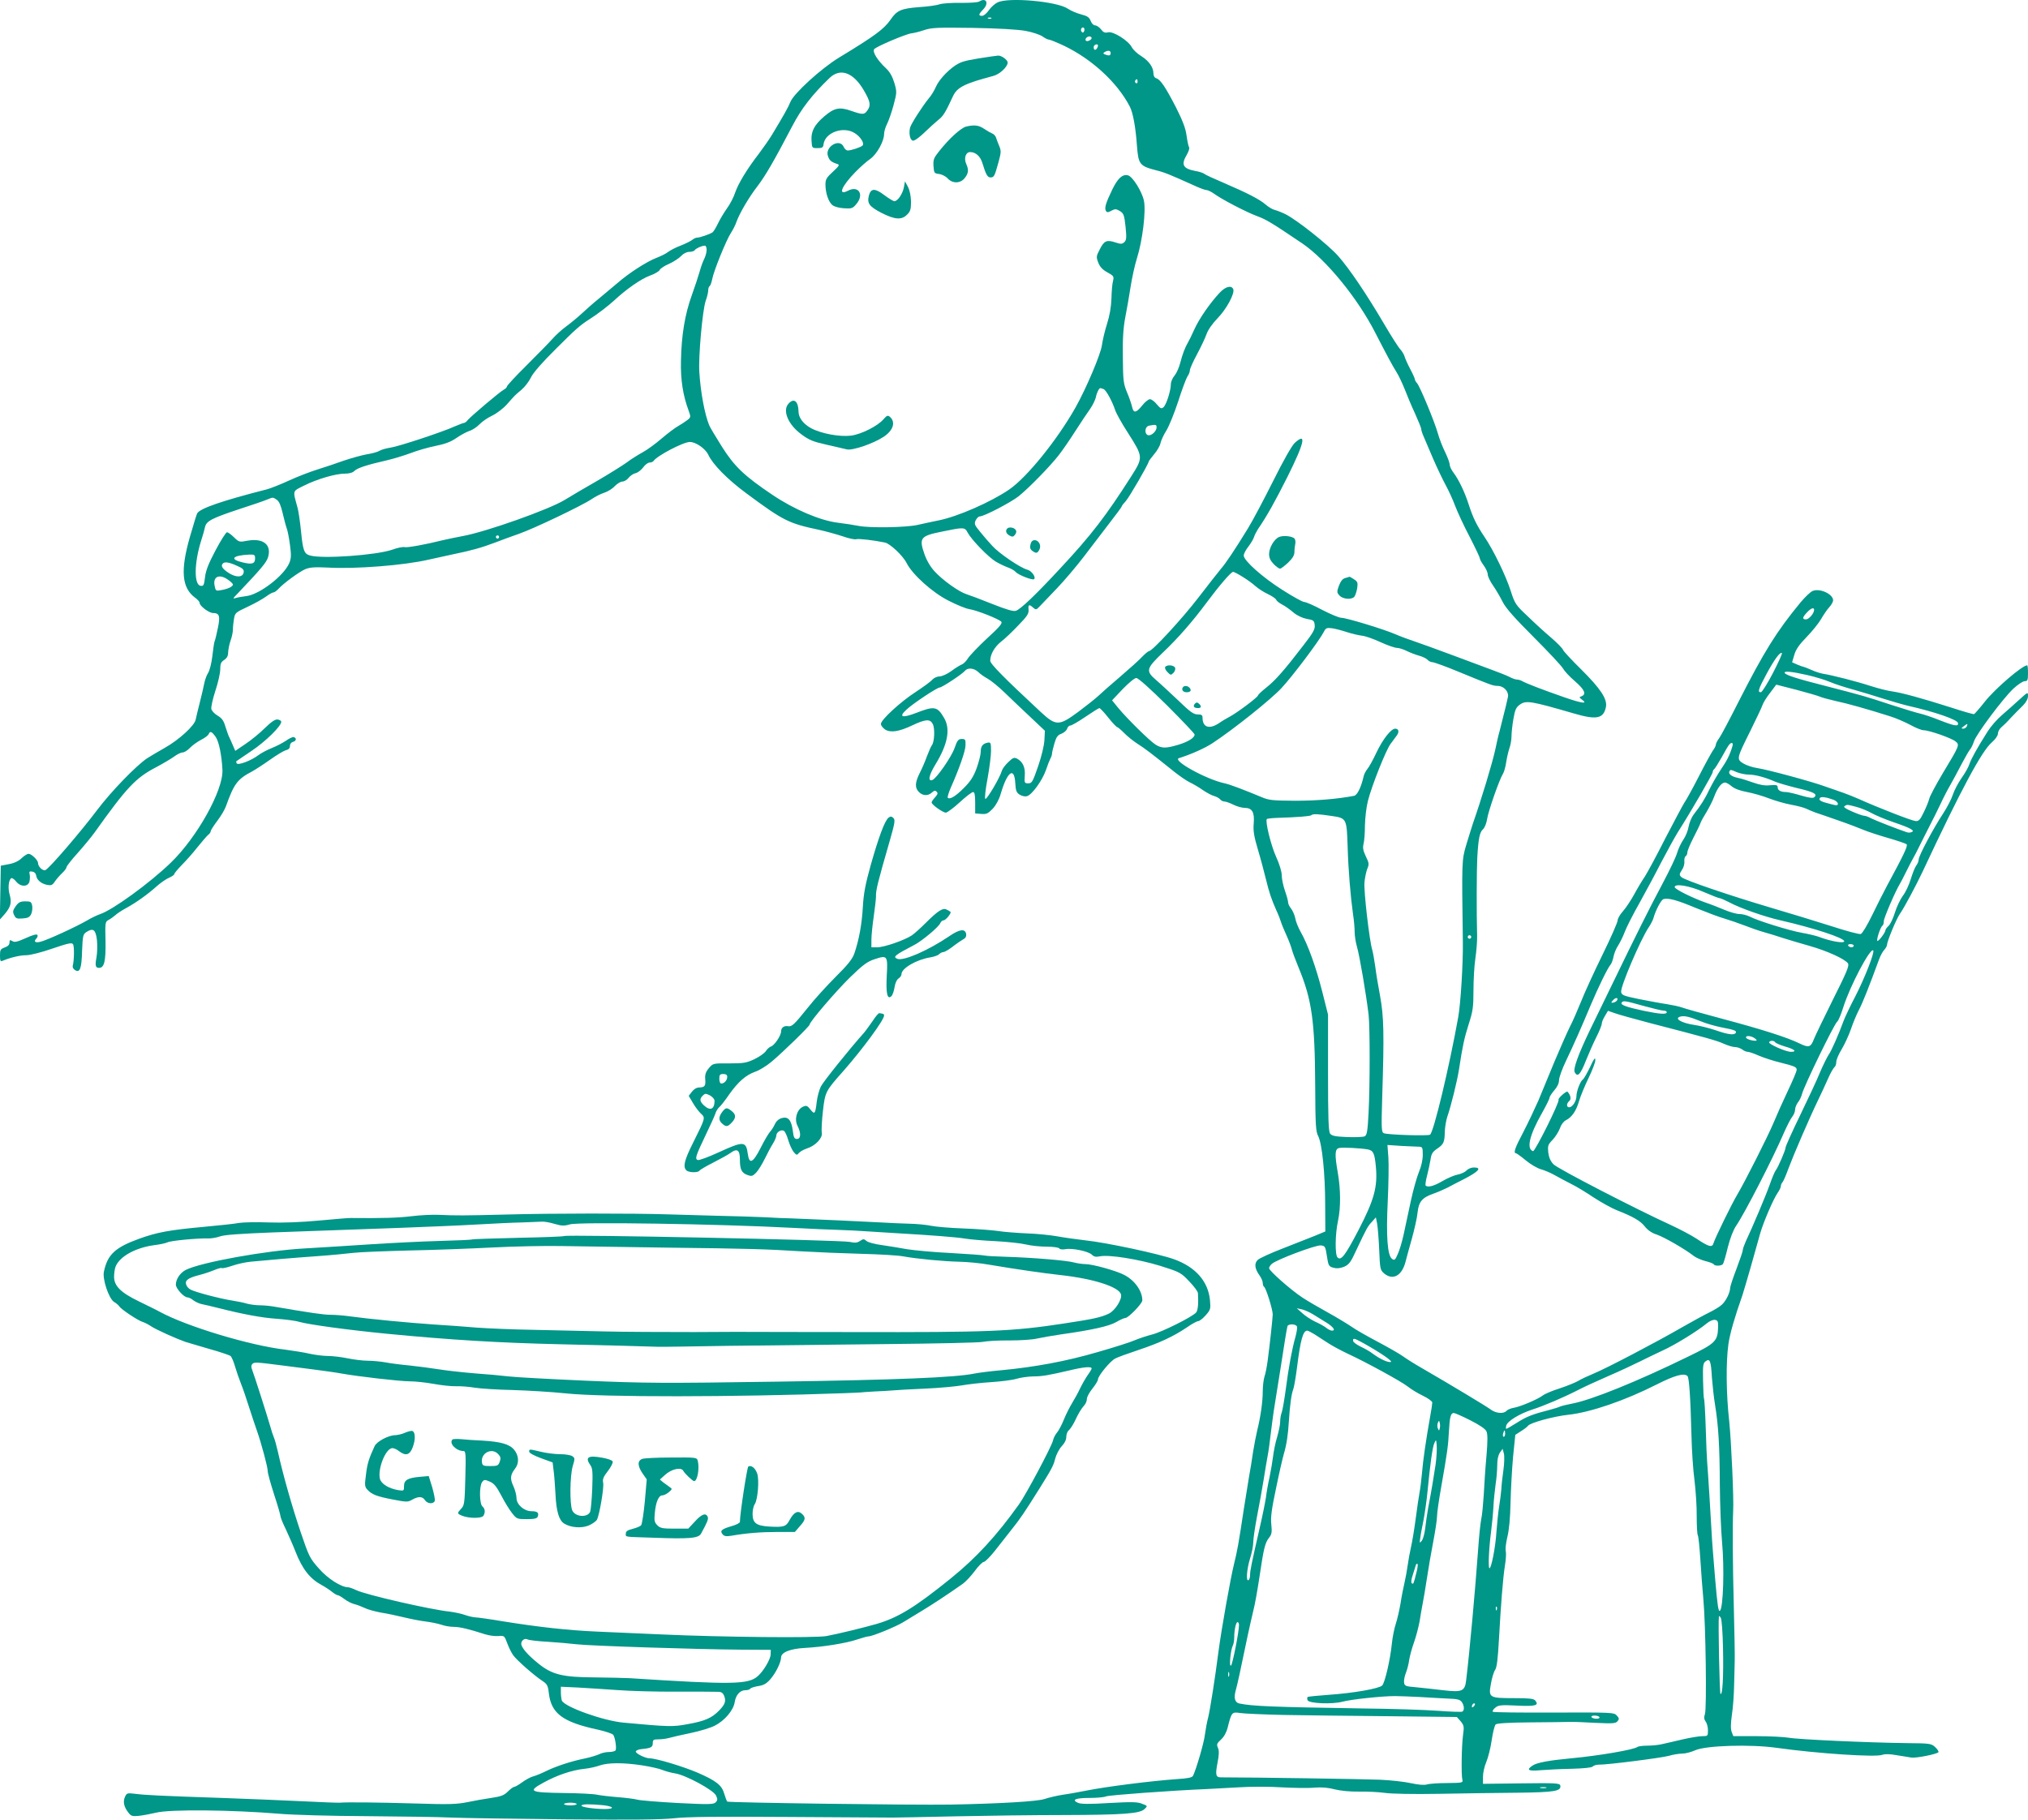 <?xml version="1.0" standalone="no"?>
<!DOCTYPE svg PUBLIC "-//W3C//DTD SVG 20010904//EN"
 "http://www.w3.org/TR/2001/REC-SVG-20010904/DTD/svg10.dtd">
<svg version="1.0" xmlns="http://www.w3.org/2000/svg"
 width="1280pt" height="1149pt" viewBox="0 0 1280 1149"
 preserveAspectRatio="xMidYMid meet">
<g transform="translate(0,1149) scale(0.1,-0.1)"
fill="#009688" stroke="none">
<path d="M6180 11480 c-8 -5 -60 -9 -115 -8 -55 1 -116 -3 -135 -9 -19 -7 -78
-15 -130 -18 -112 -9 -139 -20 -179 -79 -42 -60 -97 -101 -326 -240 -112 -68
-285 -226 -306 -279 -12 -31 -44 -88 -116 -207 -18 -30 -56 -84 -83 -120 -75
-97 -130 -188 -150 -246 -9 -28 -32 -73 -52 -100 -19 -27 -45 -70 -57 -96 -13
-27 -28 -51 -34 -55 -18 -12 -80 -33 -96 -33 -8 0 -22 -6 -30 -13 -9 -8 -42
-24 -74 -37 -32 -12 -68 -31 -81 -41 -12 -10 -45 -26 -73 -37 -62 -24 -174
-96 -246 -159 -31 -26 -83 -70 -117 -98 -34 -27 -83 -71 -110 -96 -27 -25 -71
-61 -97 -80 -26 -19 -65 -54 -87 -79 -22 -25 -96 -100 -163 -167 -68 -67 -123
-127 -123 -132 0 -6 -10 -16 -22 -22 -25 -14 -205 -166 -227 -192 -7 -10 -18
-17 -23 -17 -5 0 -30 -10 -56 -21 -76 -35 -354 -127 -408 -135 -27 -4 -58 -13
-69 -20 -11 -7 -47 -17 -80 -22 -33 -6 -98 -24 -145 -40 -47 -17 -122 -42
-167 -56 -45 -14 -126 -45 -180 -70 -54 -25 -116 -49 -138 -55 -283 -72 -421
-120 -440 -151 -4 -6 -24 -72 -46 -148 -61 -212 -52 -322 31 -384 17 -12 30
-27 30 -34 0 -19 59 -64 85 -64 40 0 46 -19 30 -95 -8 -39 -17 -77 -21 -85 -3
-8 -9 -50 -14 -94 -5 -43 -17 -90 -27 -105 -9 -14 -20 -44 -24 -66 -4 -22 -17
-76 -28 -120 -11 -44 -23 -92 -26 -108 -8 -39 -106 -128 -195 -178 -41 -23
-91 -53 -110 -65 -71 -47 -230 -212 -318 -329 -100 -133 -303 -370 -326 -378
-16 -6 -46 22 -46 45 0 18 -41 58 -60 58 -8 0 -27 -12 -43 -27 -18 -18 -47
-32 -80 -38 l-52 -10 -3 -170 -3 -170 31 35 c38 45 45 73 31 122 -12 40 -7 93
10 104 5 3 19 -6 30 -20 28 -36 76 -36 85 -1 3 14 4 35 1 46 -4 16 -1 20 16
17 14 -2 23 -11 25 -24 4 -29 31 -52 69 -60 26 -5 34 -2 49 21 11 16 31 39 47
54 15 14 27 31 27 37 0 6 32 47 71 90 39 44 87 102 107 130 203 285 259 344
388 411 43 23 94 53 113 67 19 14 43 26 54 26 10 0 31 13 46 29 14 15 46 38
69 50 24 12 45 28 49 36 8 22 19 18 43 -15 22 -30 39 -116 44 -210 6 -128
-160 -426 -326 -586 -132 -128 -367 -299 -447 -325 -19 -7 -56 -24 -82 -40
-71 -41 -260 -128 -297 -135 -32 -7 -41 3 -21 23 6 6 8 16 5 21 -4 7 -32 -1
-73 -20 -54 -24 -71 -28 -85 -19 -15 9 -18 8 -18 -9 0 -14 -10 -24 -30 -31
-27 -10 -30 -15 -30 -51 0 -34 3 -39 17 -33 50 21 111 35 149 35 25 0 96 18
165 42 100 34 123 39 130 27 9 -13 7 -105 -2 -137 -2 -8 4 -19 13 -25 32 -21
43 6 46 119 4 97 6 106 27 120 43 28 59 16 67 -51 3 -33 2 -82 -3 -109 -10
-52 -6 -66 16 -66 33 0 43 41 41 168 -3 116 -2 123 18 134 12 6 30 19 42 29
11 11 43 32 71 47 62 34 134 85 193 138 25 22 60 46 77 53 18 8 33 18 33 23 0
5 21 30 46 56 25 25 70 75 98 111 29 36 60 72 69 80 10 7 17 18 17 24 0 6 19
35 42 66 23 30 47 71 54 91 51 143 73 172 165 220 20 11 71 44 112 73 42 30
87 57 101 61 18 4 26 13 26 27 0 13 8 23 20 26 21 6 23 24 4 30 -6 2 -28 -8
-49 -23 -21 -14 -61 -35 -89 -46 -28 -11 -66 -31 -85 -45 -44 -34 -128 -66
-137 -52 -3 6 -4 12 -3 13 2 2 46 31 97 66 87 58 187 156 187 183 0 7 -10 13
-22 15 -16 2 -39 -13 -80 -53 -32 -32 -87 -77 -123 -101 l-65 -44 -14 32 c-7
18 -18 41 -23 52 -6 10 -16 41 -25 68 -11 38 -22 54 -49 70 -19 11 -37 30 -40
42 -3 12 9 64 25 114 17 51 31 112 31 136 0 36 5 47 25 60 18 12 25 26 25 49
1 17 7 50 15 72 8 22 15 54 15 70 0 17 3 47 7 69 6 37 10 40 87 76 45 21 96
50 115 64 19 14 40 26 46 26 7 0 20 10 31 21 32 36 132 109 171 126 30 12 60
14 143 10 175 -10 480 14 635 50 39 9 108 24 155 34 113 23 181 42 265 74 39
15 106 40 150 55 95 33 400 179 459 219 23 16 59 34 81 41 22 7 52 26 66 42
15 15 36 28 47 28 11 0 29 10 39 23 10 13 30 27 45 30 15 4 36 21 48 37 12 17
30 30 40 30 10 0 22 5 25 10 20 32 188 120 229 120 38 0 98 -42 116 -80 29
-62 119 -154 239 -243 236 -175 268 -191 462 -232 41 -9 106 -27 146 -40 39
-14 78 -22 87 -19 13 5 110 -6 182 -21 32 -7 113 -83 136 -129 37 -73 162
-186 265 -238 51 -26 109 -50 130 -53 50 -8 189 -63 203 -80 8 -10 -13 -35
-90 -105 -55 -51 -109 -108 -120 -125 -11 -18 -28 -35 -38 -39 -9 -3 -39 -21
-66 -41 -27 -20 -60 -35 -76 -35 -15 0 -35 -9 -46 -21 -10 -12 -57 -46 -104
-77 -95 -61 -220 -176 -220 -202 0 -10 12 -25 26 -35 35 -22 88 -14 172 26 83
39 112 42 129 9 15 -27 11 -113 -5 -134 -5 -6 -19 -37 -31 -69 -11 -31 -32
-80 -46 -107 -30 -60 -32 -93 -5 -120 24 -24 57 -26 82 -3 14 13 21 14 30 5 9
-9 6 -17 -10 -35 -12 -13 -22 -27 -22 -33 1 -14 71 -64 90 -64 8 0 48 29 87
65 39 36 77 65 85 65 9 0 13 -18 13 -67 l0 -68 38 -3 c33 -3 43 2 73 33 21 23
40 58 50 93 41 141 86 175 92 69 3 -48 7 -60 27 -73 14 -9 34 -14 47 -10 31 8
97 99 120 166 10 30 23 63 28 72 6 10 10 24 10 31 0 7 7 36 15 64 12 41 21 53
44 61 16 6 32 20 36 31 3 12 13 21 21 21 8 0 51 25 95 55 44 30 84 55 88 55 4
0 30 -27 56 -60 26 -33 52 -60 56 -60 4 0 24 -17 44 -37 20 -21 58 -51 84 -68
45 -28 92 -64 235 -179 34 -27 77 -56 96 -65 19 -9 56 -30 81 -48 25 -17 58
-35 72 -38 14 -4 31 -13 38 -21 6 -8 19 -14 28 -14 9 0 34 -9 56 -20 22 -11
54 -20 72 -20 46 0 62 -28 56 -98 -4 -45 1 -80 27 -167 18 -60 40 -144 50
-185 21 -86 34 -124 65 -195 13 -27 26 -61 30 -75 4 -14 20 -52 35 -85 15 -33
30 -73 34 -90 4 -16 23 -66 41 -110 85 -204 104 -339 106 -745 1 -254 4 -294
19 -322 24 -47 44 -234 44 -433 l1 -169 -65 -27 c-36 -14 -127 -50 -203 -80
-76 -29 -147 -62 -158 -72 -24 -22 -20 -56 11 -99 11 -15 20 -36 20 -47 0 -11
4 -22 9 -25 12 -8 54 -143 54 -174 -1 -28 -17 -179 -32 -292 -5 -36 -13 -81
-20 -100 -6 -19 -11 -61 -11 -94 0 -63 -13 -158 -35 -246 -7 -30 -19 -91 -26
-135 -6 -44 -18 -116 -26 -160 -7 -44 -22 -136 -33 -205 -32 -213 -41 -262
-61 -342 -23 -94 -79 -407 -99 -558 -21 -165 -52 -360 -64 -410 -8 -30 -17
-80 -21 -110 -5 -49 -55 -220 -75 -260 -5 -11 -32 -17 -101 -21 -165 -12 -445
-47 -579 -74 -41 -8 -105 -20 -143 -25 -37 -6 -89 -18 -115 -27 -45 -15 -279
-29 -592 -35 -233 -4 -1404 12 -1410 19 -4 5 -12 27 -19 50 -15 53 -50 81
-167 132 -90 39 -263 91 -303 91 -29 0 -92 32 -88 44 2 6 17 12 33 14 62 6 74
12 74 37 0 22 4 25 37 25 20 0 50 4 67 9 17 5 78 19 136 31 58 12 126 33 151
46 62 31 118 97 126 148 7 46 34 76 67 76 14 0 27 4 31 9 3 6 26 13 50 17 34
5 52 15 76 42 36 41 68 107 69 139 0 32 57 55 150 60 114 6 262 30 329 53 33
11 66 20 73 20 24 0 172 61 218 89 25 15 77 47 115 70 62 37 170 108 262 173
18 13 52 49 75 80 23 32 49 58 58 58 8 1 40 33 70 71 30 39 80 102 110 140 48
60 75 99 175 259 71 114 85 139 95 182 7 26 25 61 41 78 18 19 29 40 29 59 0
16 7 35 16 42 9 8 25 32 36 54 25 54 42 81 61 103 10 10 17 29 17 41 0 12 16
42 35 65 19 24 35 50 35 58 0 22 77 116 109 132 14 8 81 32 147 54 134 45 220
85 306 143 31 22 63 39 71 39 8 0 29 17 47 37 30 34 32 40 27 94 -11 120 -91
211 -228 260 -95 34 -426 105 -559 119 -52 6 -131 17 -175 25 -44 8 -132 17
-196 19 -63 3 -144 9 -180 15 -35 5 -133 13 -218 16 -85 3 -177 11 -205 17
-28 6 -89 12 -136 13 -47 1 -128 5 -180 8 -82 5 -458 22 -575 26 -22 0 -94 3
-160 7 -66 3 -199 7 -295 9 -96 3 -238 7 -315 9 -213 7 -740 7 -1015 -1 -274
-7 -322 -7 -430 -2 -41 2 -120 -2 -175 -9 -83 -10 -180 -13 -380 -11 -11 1
-101 -7 -200 -16 -119 -11 -228 -15 -320 -12 -77 3 -160 1 -185 -3 -25 -5
-126 -16 -225 -25 -218 -20 -293 -34 -407 -75 -151 -55 -199 -99 -222 -207
-11 -47 31 -171 64 -192 14 -8 29 -21 33 -28 11 -18 117 -89 147 -98 14 -4 38
-17 53 -27 26 -19 158 -78 217 -99 14 -4 81 -24 149 -44 69 -19 130 -40 136
-45 7 -6 20 -36 29 -68 9 -31 26 -79 37 -107 11 -27 34 -93 50 -145 17 -52 39
-120 50 -150 29 -82 69 -232 69 -258 0 -13 18 -78 40 -146 22 -67 40 -129 40
-136 0 -8 15 -46 34 -84 18 -39 46 -102 61 -141 43 -110 91 -171 165 -211 19
-10 48 -29 63 -41 16 -13 33 -23 38 -23 6 0 25 -11 42 -24 18 -14 46 -28 62
-32 17 -4 46 -15 65 -24 19 -10 67 -23 105 -30 39 -6 104 -20 145 -30 41 -10
102 -22 135 -26 33 -4 77 -13 99 -20 21 -8 57 -14 79 -14 38 0 94 -13 199 -47
26 -8 64 -13 84 -11 37 3 38 2 55 -44 9 -25 26 -60 38 -77 23 -32 133 -129
187 -164 27 -18 33 -29 38 -75 15 -129 87 -183 310 -231 49 -11 93 -26 97 -33
12 -19 22 -86 14 -98 -3 -5 -22 -10 -41 -10 -19 0 -47 -6 -62 -14 -15 -7 -54
-19 -87 -26 -89 -18 -183 -49 -245 -79 -30 -15 -69 -31 -85 -35 -16 -4 -47
-21 -69 -37 -22 -16 -44 -29 -50 -29 -6 0 -24 -13 -41 -30 -24 -24 -44 -31
-105 -40 -41 -6 -110 -18 -152 -27 -65 -13 -115 -15 -325 -8 -239 7 -436 9
-478 5 -11 -1 -117 3 -235 9 -118 6 -348 15 -510 21 -387 13 -484 18 -547 26
-49 6 -53 5 -64 -19 -14 -30 -7 -64 21 -99 17 -23 25 -25 67 -21 27 3 75 12
108 20 87 22 479 18 780 -7 77 -7 322 -14 545 -15 223 -2 466 -5 540 -9 74 -3
397 -8 718 -11 430 -4 610 -2 690 7 77 9 274 11 712 8 333 -2 632 -4 665 -4
33 0 213 4 400 8 187 4 491 8 675 8 380 1 485 9 514 38 20 19 20 20 -15 33
-28 12 -64 13 -207 5 -127 -8 -180 -7 -198 1 -43 19 -16 31 71 31 46 0 94 4
107 10 20 8 416 37 633 46 39 2 130 7 203 11 76 5 194 5 270 0 76 -4 169 -6
207 -2 48 4 89 0 130 -11 37 -9 96 -15 155 -14 52 1 124 -3 160 -8 38 -6 181
-9 345 -6 154 3 379 6 500 7 228 3 270 10 263 45 -3 15 -25 17 -246 14 l-242
-3 0 45 c0 24 9 66 21 93 11 26 27 88 34 137 7 48 18 93 25 100 7 7 79 12 218
13 114 1 225 2 247 3 22 1 96 -2 165 -6 109 -5 127 -4 139 10 12 14 11 19 -4
36 -18 20 -30 20 -397 19 -208 -1 -382 1 -386 5 -4 4 3 16 16 26 20 16 35 18
136 13 117 -6 142 1 116 32 -10 12 -40 15 -134 15 -157 0 -162 3 -146 90 6 36
18 76 27 89 11 16 17 71 24 195 12 218 25 384 38 466 6 36 8 75 5 87 -4 13 1
53 10 91 11 43 18 121 20 217 2 83 9 212 16 289 l14 138 37 24 c21 13 40 28
43 33 12 19 162 60 255 70 140 15 358 90 557 191 117 59 174 74 195 53 10 -10
19 -134 25 -378 2 -88 10 -214 19 -280 8 -66 15 -169 14 -228 0 -59 3 -113 7
-119 4 -6 11 -74 16 -152 5 -78 13 -190 19 -251 15 -163 22 -691 10 -725 -7
-21 -6 -33 4 -47 8 -10 15 -35 15 -55 0 -37 -1 -38 -35 -38 -20 0 -75 -9 -123
-20 -48 -11 -106 -25 -130 -30 -23 -6 -66 -10 -95 -10 -29 0 -57 -4 -62 -8
-19 -17 -246 -56 -420 -72 -139 -13 -214 -27 -241 -45 -43 -28 -29 -37 49 -30
39 3 127 8 195 9 76 2 127 7 134 14 7 7 23 12 38 12 55 -1 398 43 444 56 26 8
65 14 85 14 20 0 56 10 81 21 66 30 349 39 516 15 258 -36 622 -60 664 -44 16
6 47 6 90 -2 36 -6 78 -13 93 -15 31 -5 164 22 172 34 2 5 -7 19 -21 32 -24
22 -32 24 -177 25 -244 3 -687 23 -746 34 -29 5 -121 10 -203 10 l-148 0 -10
26 c-7 18 -7 52 1 108 7 44 13 128 14 186 2 58 3 130 4 160 1 30 -2 186 -6
345 -7 253 -8 517 -4 595 5 75 -12 445 -25 570 -19 169 -21 369 -5 484 10 69
39 169 89 311 6 17 29 98 53 180 23 83 50 177 59 210 22 75 84 218 110 255 11
16 20 34 20 42 0 8 5 19 10 24 6 6 23 46 39 90 31 83 129 311 186 429 19 39
47 100 63 136 16 37 35 69 41 73 6 4 11 19 11 33 0 14 16 50 35 81 19 32 45
89 58 127 13 39 36 93 50 120 23 43 66 152 126 316 9 26 25 54 34 63 9 10 17
24 17 31 0 21 60 167 82 197 27 38 101 177 144 268 240 513 372 759 436 814
22 19 38 42 38 54 0 12 9 30 21 40 11 9 40 37 62 62 23 24 57 59 75 76 20 21
32 42 32 60 0 27 -1 26 -54 -22 -29 -27 -78 -70 -109 -97 -31 -26 -72 -73 -92
-105 -67 -106 -103 -171 -115 -206 -6 -19 -28 -58 -49 -87 -21 -30 -46 -77
-55 -105 -9 -28 -37 -82 -62 -120 -62 -94 -154 -267 -154 -290 0 -10 -7 -28
-16 -39 -8 -11 -23 -49 -34 -85 -11 -36 -33 -84 -50 -105 -16 -22 -39 -70 -50
-106 -11 -36 -29 -74 -40 -84 -11 -10 -20 -22 -20 -28 0 -13 -40 -67 -50 -67
-10 0 18 88 31 96 5 3 9 16 9 29 0 20 73 189 101 235 5 8 23 42 39 75 16 33
36 71 44 85 8 14 28 52 44 85 16 33 45 89 63 125 19 36 49 97 67 135 18 39 46
93 62 120 16 28 47 86 70 130 23 44 48 87 55 95 7 8 18 31 24 50 15 46 184
272 249 333 28 26 60 47 72 47 17 0 20 6 20 50 0 28 -2 50 -5 50 -31 0 -202
-147 -267 -229 -33 -42 -64 -77 -68 -79 -5 -2 -70 17 -147 42 -179 57 -306 92
-368 101 -27 3 -90 19 -140 35 -89 29 -242 68 -300 77 -16 3 -49 13 -72 24
-24 10 -45 19 -48 19 -3 0 -21 6 -40 14 l-34 15 14 47 c10 35 32 66 78 113 35
36 76 87 91 113 15 26 38 60 51 74 14 15 25 35 25 44 0 40 -85 79 -130 59 -14
-6 -47 -38 -75 -71 -153 -186 -228 -306 -395 -634 -53 -105 -106 -205 -118
-222 -12 -16 -22 -35 -22 -42 0 -7 -8 -24 -19 -38 -10 -15 -51 -89 -90 -166
-39 -76 -80 -150 -91 -165 -10 -16 -64 -117 -120 -225 -55 -109 -113 -216
-128 -239 -16 -23 -46 -73 -67 -112 -21 -38 -53 -87 -72 -108 -18 -20 -33 -46
-33 -57 0 -12 -43 -110 -96 -218 -53 -108 -114 -241 -135 -295 -22 -54 -53
-126 -71 -160 -17 -34 -60 -132 -96 -217 -35 -85 -81 -196 -102 -247 -22 -50
-64 -139 -94 -197 -53 -100 -66 -136 -48 -136 4 0 32 -20 62 -45 30 -25 73
-50 95 -56 22 -6 60 -22 85 -36 25 -14 71 -39 103 -55 33 -16 98 -55 145 -87
48 -31 114 -68 147 -81 102 -40 149 -67 177 -103 18 -23 44 -41 76 -51 46 -16
177 -91 233 -135 14 -11 47 -25 73 -32 25 -6 49 -15 52 -20 7 -13 51 -11 59 2
4 6 18 53 30 104 15 59 35 111 53 137 54 79 232 425 302 588 18 41 41 86 51
99 11 13 19 34 19 46 0 12 8 33 18 46 11 13 22 38 26 54 12 48 202 440 222
456 8 6 25 48 39 93 43 135 170 375 188 356 11 -10 -54 -175 -113 -290 -33
-63 -66 -133 -74 -155 -30 -82 -76 -188 -94 -213 -10 -15 -35 -65 -55 -112
-19 -47 -76 -169 -126 -272 -50 -103 -91 -194 -91 -202 0 -16 -47 -125 -62
-144 -6 -7 -23 -47 -38 -90 -26 -73 -109 -269 -151 -358 -10 -23 -19 -47 -19
-55 0 -8 -18 -61 -40 -119 -22 -57 -40 -112 -40 -121 0 -28 -27 -83 -52 -105
-12 -12 -50 -35 -83 -51 -33 -16 -107 -57 -165 -90 -164 -95 -485 -263 -559
-293 -36 -15 -82 -36 -101 -48 -19 -11 -72 -32 -117 -47 -45 -14 -92 -34 -105
-44 -33 -25 -142 -71 -183 -78 -19 -3 -40 -12 -46 -19 -18 -21 -69 -17 -103
10 -29 21 -241 149 -431 259 -44 25 -98 59 -120 75 -22 16 -94 57 -160 92 -66
35 -140 77 -165 95 -25 17 -92 58 -150 90 -58 32 -130 74 -160 94 -73 48 -210
169 -210 185 0 7 8 20 18 28 29 26 278 120 309 116 26 -3 29 -7 38 -68 9 -60
12 -65 41 -73 21 -6 41 -4 67 6 31 14 42 27 77 104 65 138 73 153 100 181 l24
27 8 -40 c4 -22 10 -96 13 -165 5 -119 6 -126 30 -148 55 -47 113 -17 136 72
5 22 24 88 40 146 16 58 33 132 36 164 7 70 29 96 101 121 26 9 65 26 87 37
22 12 68 36 102 53 96 49 119 75 65 75 -16 0 -37 -9 -46 -19 -10 -11 -35 -22
-56 -26 -21 -4 -64 -22 -96 -41 -52 -31 -92 -42 -106 -28 -3 3 1 31 9 62 8 31
18 77 22 102 5 36 13 49 41 68 42 28 48 42 49 108 1 28 8 71 16 95 23 65 63
228 74 300 22 145 33 196 61 284 26 81 30 107 30 211 0 66 5 158 12 204 7 47
12 112 11 145 -4 136 -3 415 1 490 7 122 15 161 36 180 11 10 22 38 26 64 7
49 78 252 100 286 7 11 16 43 20 70 4 28 13 67 20 89 8 21 14 56 14 77 0 21 5
71 12 110 10 59 17 74 41 91 39 28 69 23 341 -56 143 -42 187 -33 202 41 10
50 -35 117 -156 237 -60 59 -112 115 -115 124 -3 9 -36 43 -73 75 -37 31 -104
92 -148 135 -78 73 -83 81 -109 162 -31 97 -110 259 -165 340 -49 73 -73 121
-100 205 -26 81 -63 157 -96 201 -13 17 -24 40 -24 51 0 11 -13 46 -29 79 -16
32 -37 86 -46 119 -21 74 -112 294 -131 316 -8 8 -14 20 -14 25 0 5 -13 34
-29 64 -16 30 -32 66 -36 80 -4 14 -17 34 -27 45 -11 11 -57 83 -102 160 -112
190 -219 349 -291 430 -62 70 -260 227 -330 262 -22 11 -52 23 -67 27 -15 3
-42 19 -60 35 -39 33 -112 71 -263 136 -61 26 -116 51 -123 57 -7 6 -33 15
-59 19 -77 15 -90 39 -52 103 11 19 18 40 14 46 -4 6 -11 39 -16 75 -6 46 -25
94 -67 178 -67 129 -97 174 -124 183 -11 3 -18 15 -18 31 0 38 -28 78 -77 109
-25 15 -51 40 -59 55 -21 42 -118 103 -150 95 -20 -5 -30 -1 -45 19 -11 14
-28 25 -38 25 -9 0 -21 12 -27 28 -9 23 -21 31 -60 41 -27 7 -65 23 -84 36
-67 46 -373 74 -443 40 -18 -8 -43 -31 -56 -50 -13 -19 -32 -35 -42 -35 -25 0
-24 9 7 41 38 40 18 77 -26 49z m77 -106 c-3 -3 -12 -4 -19 -1 -8 3 -5 6 6 6
11 1 17 -2 13 -5z m216 -79 c44 -8 91 -24 107 -35 15 -11 33 -20 40 -20 7 0
49 -17 94 -38 176 -84 338 -232 417 -385 20 -38 37 -131 45 -247 9 -118 17
-128 121 -155 53 -13 85 -26 251 -101 29 -13 59 -24 68 -24 8 0 30 -11 47 -23
49 -36 205 -117 273 -142 57 -21 93 -43 284 -172 150 -102 349 -345 461 -565
72 -140 108 -207 132 -245 15 -23 38 -73 53 -110 14 -37 43 -106 65 -153 21
-47 39 -91 39 -97 0 -7 6 -27 14 -45 8 -18 35 -82 61 -143 26 -60 63 -137 81
-170 18 -33 45 -92 59 -130 15 -39 55 -126 91 -194 35 -68 64 -129 64 -135 0
-7 11 -27 25 -46 14 -19 25 -44 25 -56 0 -12 15 -44 34 -71 19 -27 46 -74 61
-104 20 -39 75 -101 197 -223 93 -93 175 -181 183 -196 8 -15 41 -51 75 -80
61 -53 74 -82 43 -95 -17 -6 -17 -7 1 -21 42 -30 1 -25 -116 16 -135 47 -233
85 -260 100 -10 6 -25 10 -33 10 -9 0 -30 7 -48 17 -18 9 -66 28 -107 43 -41
15 -156 58 -255 95 -99 37 -207 76 -240 87 -33 11 -85 30 -115 43 -75 33 -313
105 -344 105 -14 0 -69 23 -121 50 -52 28 -103 50 -114 50 -10 0 -71 34 -137
76 -125 79 -244 185 -244 217 0 11 13 36 29 56 15 20 32 47 36 61 4 13 16 36
25 50 57 83 108 175 185 328 109 218 124 287 46 215 -18 -17 -74 -116 -137
-243 -59 -118 -130 -251 -157 -295 -86 -140 -139 -219 -171 -256 -17 -20 -80
-101 -141 -180 -101 -132 -292 -339 -312 -339 -5 0 -25 -16 -44 -36 -18 -20
-81 -76 -139 -126 -58 -49 -121 -105 -141 -124 -21 -19 -77 -63 -125 -99 -121
-89 -139 -89 -237 2 -231 215 -317 302 -317 322 0 40 27 87 68 120 23 17 72
64 109 103 57 58 67 75 65 99 -4 33 4 36 29 13 17 -15 20 -14 41 8 13 14 62
65 109 114 47 49 123 139 169 199 46 61 119 156 162 212 43 55 78 103 78 106
0 4 11 18 25 33 22 24 145 236 145 250 0 3 16 24 34 46 19 22 38 54 41 72 4
17 20 52 36 77 16 25 50 108 75 184 24 76 51 147 59 159 8 11 15 28 15 38 0
10 20 55 45 101 24 45 51 102 60 127 9 27 37 67 69 100 57 58 110 157 100 184
-11 27 -48 18 -85 -21 -62 -66 -131 -166 -161 -233 -16 -36 -34 -72 -39 -80
-19 -32 -36 -77 -49 -128 -7 -29 -23 -66 -36 -82 -13 -15 -24 -40 -24 -55 0
-41 -29 -132 -47 -146 -13 -11 -19 -8 -42 19 -14 18 -34 32 -43 32 -9 0 -32
-18 -49 -40 -39 -48 -55 -50 -64 -7 -4 17 -18 59 -32 91 -22 53 -25 74 -26
220 -2 117 3 186 15 251 10 50 25 137 34 195 9 58 27 139 40 180 35 110 58
298 44 363 -12 58 -71 152 -100 160 -35 9 -64 -17 -99 -88 -42 -87 -51 -118
-41 -136 7 -11 13 -11 35 1 23 12 29 12 53 -2 24 -15 28 -25 36 -98 7 -69 6
-85 -7 -98 -14 -13 -22 -14 -55 -3 -56 19 -73 12 -100 -42 -23 -44 -24 -49
-10 -85 10 -26 26 -44 57 -61 40 -22 43 -26 36 -55 -5 -17 -9 -67 -10 -111 -2
-53 -11 -107 -28 -160 -14 -44 -28 -104 -32 -134 -8 -58 -99 -273 -167 -394
-116 -205 -306 -440 -418 -517 -115 -79 -325 -171 -445 -195 -44 -9 -105 -22
-135 -29 -72 -16 -300 -20 -370 -6 -30 6 -89 15 -130 20 -111 13 -276 83 -413
175 -180 121 -242 180 -323 309 -39 62 -74 121 -78 132 -28 68 -54 206 -62
334 -7 95 20 393 40 451 9 24 16 54 16 66 0 12 4 24 9 27 5 3 12 23 16 43 9
51 89 248 118 292 13 20 29 51 35 70 19 53 78 155 134 227 50 66 104 159 218
377 59 113 126 199 236 305 68 65 150 35 216 -78 42 -72 46 -95 22 -128 -19
-27 -29 -27 -104 -1 -72 25 -105 18 -168 -36 -62 -53 -84 -95 -80 -152 3 -48
3 -48 38 -48 30 0 36 4 38 25 10 74 125 115 196 70 37 -22 64 -66 50 -79 -12
-11 -72 -31 -93 -31 -9 0 -21 10 -26 23 -25 57 -121 0 -99 -59 9 -27 21 -37
58 -49 17 -5 14 -11 -27 -49 -40 -37 -47 -48 -47 -81 0 -56 21 -115 47 -132
13 -9 46 -17 73 -18 45 -3 53 0 75 27 51 60 14 119 -53 84 -66 -34 -41 28 46
117 31 32 74 70 95 84 41 29 87 111 87 157 0 15 8 43 19 64 10 20 29 74 41
119 21 79 21 83 5 139 -12 40 -28 69 -52 92 -54 50 -87 103 -76 121 10 16 206
99 238 101 11 1 45 9 75 19 49 17 84 18 310 15 165 -3 283 -10 333 -19z m370
-1 c-4 -10 -9 -12 -15 -6 -12 12 -1 35 12 27 5 -3 6 -13 3 -21z m47 -44 c0
-12 -28 -25 -36 -17 -9 9 6 27 22 27 8 0 14 -5 14 -10z m40 -47 c-1 -18 -18
-35 -24 -24 -4 6 -4 16 -1 21 7 12 25 13 25 3z m80 -48 c0 -16 -9 -19 -35 -9
-13 5 -14 8 -3 15 20 13 38 11 38 -6z m170 -181 c0 -8 -5 -12 -10 -9 -6 4 -8
11 -5 16 9 14 15 11 15 -7z m-2720 -1061 c0 -16 -7 -41 -15 -57 -8 -15 -21
-51 -29 -80 -8 -28 -30 -96 -50 -151 -43 -119 -65 -251 -68 -412 -3 -119 12
-218 49 -317 14 -38 13 -41 -9 -58 -13 -10 -39 -27 -58 -38 -19 -10 -66 -46
-105 -79 -38 -33 -92 -72 -120 -87 -27 -15 -73 -43 -100 -64 -28 -20 -111 -72
-185 -115 -74 -42 -167 -97 -206 -121 -100 -61 -495 -201 -643 -228 -42 -8
-96 -19 -121 -25 -121 -30 -229 -49 -246 -45 -10 3 -46 -4 -78 -16 -102 -35
-438 -59 -518 -37 -38 10 -46 29 -58 153 -6 60 -16 127 -22 149 -31 113 -34
102 42 140 82 41 198 75 257 75 28 0 49 6 61 18 18 18 80 38 207 67 39 9 104
29 145 44 41 16 113 37 159 46 60 12 97 26 130 49 26 18 62 38 82 45 20 6 49
25 65 42 16 17 52 42 80 55 29 14 70 45 94 72 53 60 49 56 92 92 20 17 47 52
59 77 14 30 72 96 159 182 121 121 151 148 211 186 48 30 119 85 154 117 77
72 170 137 227 158 31 11 59 28 62 36 3 8 29 26 58 38 29 13 64 36 77 50 15
16 35 26 52 26 15 0 31 5 34 11 8 11 42 27 63 28 7 1 12 -11 12 -26z m2505
-879 c17 -7 54 -75 74 -134 6 -19 42 -84 81 -144 96 -151 96 -153 20 -273
-160 -251 -253 -372 -449 -582 -152 -164 -252 -260 -280 -267 -16 -5 -62 9
-150 44 -69 28 -142 55 -161 61 -48 15 -153 90 -203 146 -27 30 -50 70 -64
112 -33 96 -22 110 107 136 145 30 149 30 168 -6 25 -46 131 -155 178 -183 22
-13 56 -29 75 -36 18 -6 41 -19 49 -28 17 -20 108 -55 117 -46 13 13 -17 54
-44 60 -42 11 -177 102 -220 150 -21 22 -56 63 -77 89 -35 42 -38 50 -28 72 7
14 18 25 26 25 27 0 197 89 245 127 67 54 200 191 253 259 25 32 73 102 106
154 33 52 75 114 92 138 17 24 33 58 37 75 5 28 20 57 28 57 2 0 11 -3 20 -6z
m335 -242 c0 -25 -35 -56 -55 -49 -24 10 -19 55 8 60 42 8 47 7 47 -11z
m-5553 -457 c15 -10 26 -37 37 -84 9 -38 20 -81 25 -94 6 -14 15 -61 21 -105
9 -67 8 -87 -4 -116 -33 -80 -188 -199 -271 -209 -27 -3 -59 -9 -70 -13 -16
-5 -15 -1 8 22 155 163 189 203 199 237 23 78 -30 121 -128 104 -53 -10 -55
-10 -87 21 -18 18 -38 32 -44 32 -7 0 -39 -51 -72 -113 -45 -85 -62 -128 -67
-171 -6 -50 -9 -57 -28 -54 -42 6 -41 142 3 283 11 33 22 73 25 88 9 38 42 55
213 112 81 26 162 54 178 61 39 16 37 16 62 -1z m1403 -235 c0 -5 -4 -10 -10
-10 -5 0 -10 5 -10 10 0 6 5 10 10 10 6 0 10 -4 10 -10z m-1540 -135 c0 -34
-19 -40 -80 -25 -84 20 -62 44 43 49 33 1 37 -1 37 -24z m-116 -46 c38 -16 47
-25 44 -42 -5 -34 -51 -34 -99 -1 -37 25 -47 43 -32 57 11 12 39 8 87 -14z
m6350 -71 c28 -17 65 -44 81 -59 17 -15 51 -37 77 -49 25 -12 49 -28 52 -35 3
-8 20 -22 38 -31 18 -9 50 -32 71 -50 24 -20 56 -35 85 -41 43 -7 47 -11 50
-39 3 -26 -10 -49 -73 -130 -118 -154 -176 -220 -232 -264 -29 -23 -53 -46
-53 -50 0 -11 -134 -111 -178 -134 -17 -9 -48 -27 -68 -41 -61 -41 -104 -27
-104 34 0 17 -6 21 -31 21 -25 0 -48 16 -122 88 -51 48 -113 106 -139 128 -68
59 -65 72 41 174 100 95 188 197 276 315 81 109 155 195 168 195 5 0 33 -14
61 -32z m-6403 -19 c16 -11 29 -24 29 -29 0 -13 -29 -27 -72 -35 -36 -7 -37
-6 -44 30 -10 57 32 74 87 34z m10009 -189 c0 -22 -33 -60 -51 -60 -25 0 -24
12 6 44 25 27 45 34 45 16z m-2950 -140 c30 -10 73 -20 96 -23 22 -2 75 -21
118 -41 44 -20 90 -36 103 -36 13 0 41 -9 61 -19 20 -10 56 -24 78 -30 23 -6
47 -18 54 -26 7 -8 21 -15 30 -15 10 0 85 -27 167 -61 211 -87 215 -88 246
-89 38 0 70 -35 65 -68 -5 -24 -13 -61 -53 -217 -8 -27 -20 -81 -28 -120 -19
-86 -87 -311 -141 -465 -8 -25 -27 -85 -42 -135 -28 -95 -28 -100 -21 -610 2
-136 -14 -391 -29 -475 -57 -317 -155 -727 -178 -743 -12 -9 -264 -1 -291 9
-16 7 -17 24 -11 228 13 402 10 510 -13 636 -12 63 -26 148 -31 189 -6 41 -14
88 -19 105 -18 59 -54 371 -49 426 3 30 11 69 18 86 12 28 11 36 -9 77 -17 36
-21 54 -15 79 5 18 9 71 9 118 1 47 9 117 19 155 24 95 113 318 142 358 13 18
31 42 40 54 17 23 12 43 -10 43 -26 0 -78 -66 -118 -150 -22 -47 -48 -94 -58
-105 -9 -11 -20 -31 -23 -45 -16 -70 -40 -120 -61 -124 -105 -20 -237 -31
-371 -31 -140 1 -166 3 -210 22 -113 47 -202 81 -235 88 -115 24 -334 145
-289 159 77 24 164 63 211 94 134 88 369 276 436 348 70 75 238 298 268 356
12 24 18 26 51 22 21 -3 63 -14 93 -24z m2690 -259 c-35 -67 -69 -121 -76
-121 -22 0 -17 17 37 118 50 92 85 139 96 129 3 -3 -23 -60 -57 -126z m-5016
7 c13 -13 39 -31 59 -42 19 -10 69 -50 110 -90 40 -39 114 -109 163 -155 l89
-84 -3 -59 c-2 -35 -18 -102 -40 -166 -34 -98 -39 -107 -62 -107 -24 0 -25 3
-22 48 4 52 -12 88 -49 108 -18 9 -26 6 -55 -22 -19 -18 -37 -42 -40 -53 -13
-46 -97 -187 -105 -179 -5 5 1 60 14 128 12 66 22 145 22 175 0 49 -2 55 -20
52 -32 -6 -45 -22 -45 -58 0 -18 -12 -65 -26 -104 -20 -54 -39 -83 -81 -125
-52 -52 -88 -74 -101 -61 -3 4 5 30 17 59 56 126 94 235 95 272 1 36 -1 40
-24 40 -21 0 -28 -8 -45 -57 -20 -57 -114 -192 -140 -202 -30 -11 -23 29 19
98 79 129 96 225 54 295 -42 72 -61 75 -174 31 -91 -35 -114 -27 -63 20 40 38
194 140 210 140 14 0 142 84 159 105 18 22 57 18 84 -7z m5231 -19 c49 -11
115 -31 145 -44 30 -13 98 -35 150 -49 52 -15 136 -40 185 -56 50 -16 122 -37
160 -46 168 -38 309 -87 313 -108 5 -24 -20 -20 -117 18 -47 19 -102 37 -121
41 -19 4 -102 29 -185 56 -157 52 -167 55 -414 119 -178 45 -248 68 -256 81
-10 15 43 10 140 -12z m-4039 -192 c96 -96 174 -178 174 -184 0 -20 -39 -45
-101 -64 -80 -24 -106 -24 -145 0 -37 23 -182 166 -237 233 l-38 47 67 71 c39
40 75 70 86 70 12 0 87 -67 194 -173z m4121 55 c10 -5 54 -17 98 -27 76 -16
200 -51 345 -97 36 -11 93 -36 127 -54 34 -19 72 -34 85 -34 34 0 174 -49 200
-70 28 -22 27 -24 -82 -205 -42 -71 -81 -143 -84 -160 -4 -16 -20 -55 -35 -85
-22 -46 -31 -55 -51 -53 -22 1 -233 83 -360 140 -25 11 -67 28 -95 38 -27 9
-79 27 -115 40 -87 32 -362 106 -427 116 -29 4 -69 17 -89 29 -45 28 -44 30
46 211 37 75 71 147 75 160 4 13 25 47 47 75 l39 52 129 -33 c71 -19 137 -38
147 -43z m927 -187 c-4 -8 -14 -15 -23 -15 -14 1 -13 3 3 15 25 19 27 19 20 0z
m-1480 -127 c-15 -51 -34 -90 -72 -145 -22 -33 -54 -88 -71 -123 -30 -63 -55
-103 -102 -163 -12 -16 -26 -49 -31 -75 -4 -25 -19 -62 -33 -82 -14 -20 -32
-58 -40 -85 -8 -28 -49 -113 -90 -190 -86 -161 -170 -330 -320 -640 -59 -121
-122 -251 -141 -290 -73 -152 -106 -243 -95 -264 18 -33 36 -15 70 72 18 45
48 113 67 151 19 37 34 75 34 85 0 9 9 30 20 48 l19 32 43 -15 c24 -9 120 -35
213 -60 367 -95 432 -113 475 -133 25 -11 57 -21 71 -21 14 0 34 -7 45 -15 10
-8 26 -15 35 -15 9 0 41 -11 70 -24 30 -13 91 -33 137 -44 94 -24 102 -28 102
-47 0 -7 -25 -67 -56 -132 -31 -65 -71 -155 -90 -201 -36 -86 -180 -371 -231
-457 -35 -59 -138 -270 -148 -303 -8 -29 -29 -24 -108 29 -32 21 -104 59 -160
85 -219 100 -717 357 -742 384 -19 20 -29 43 -33 75 -4 42 -2 49 27 79 18 19
38 51 46 72 8 24 23 44 38 52 38 19 65 58 83 120 9 31 36 96 60 146 24 49 44
101 43 115 0 19 -9 8 -33 -45 -19 -39 -39 -74 -45 -78 -16 -10 -41 -74 -41
-105 0 -32 -25 -71 -46 -71 -18 0 -18 24 1 40 13 11 9 35 -11 58 -6 8 -63 -42
-57 -51 8 -13 -149 -328 -161 -324 -43 14 -23 100 55 238 27 48 49 92 49 99 0
7 14 28 30 47 19 21 30 45 30 64 0 17 20 72 44 122 51 107 97 211 156 352 48
113 106 233 125 255 7 8 15 31 19 51 4 21 17 52 29 70 12 19 31 57 41 84 10
28 52 111 94 185 41 74 104 191 139 260 36 69 82 152 102 185 89 140 221 369
221 381 0 7 4 15 9 18 5 4 26 37 47 74 20 37 41 73 47 80 16 20 29 14 21 -10z
m29 -163 c20 -8 54 -15 76 -15 39 0 103 -17 166 -45 17 -7 77 -25 134 -39 110
-26 133 -38 113 -58 -8 -8 -29 -6 -84 10 -40 12 -83 22 -95 22 -34 0 -53 11
-53 30 0 14 -7 16 -47 13 -34 -4 -66 2 -108 17 -33 12 -77 26 -99 30 -38 8
-60 26 -50 42 7 10 6 11 47 -7z m-33 -89 c18 -15 53 -28 97 -36 37 -7 100 -25
138 -40 39 -15 102 -33 140 -40 39 -7 81 -18 95 -25 14 -7 41 -18 60 -25 19
-6 85 -29 145 -50 61 -21 131 -48 157 -59 26 -11 96 -34 155 -51 59 -17 112
-35 117 -40 9 -9 -18 -66 -123 -260 -22 -41 -65 -126 -95 -188 -30 -62 -62
-115 -71 -118 -8 -4 -93 19 -188 50 -95 30 -264 82 -377 115 -264 78 -548 175
-568 194 -14 14 -13 19 3 44 11 15 18 40 16 55 -1 14 2 29 8 33 6 3 11 14 11
24 0 10 17 51 38 92 21 41 42 83 45 94 4 11 21 42 38 69 16 27 39 71 49 99 21
55 46 87 68 87 8 0 27 -11 42 -24z m643 -85 c15 -6 27 -17 27 -25 0 -12 -7
-12 -49 -1 -60 15 -73 23 -65 37 7 11 41 6 87 -11z m145 -45 c29 -8 71 -25 95
-39 23 -13 85 -39 137 -57 109 -37 140 -54 115 -63 -8 -4 -23 -4 -32 0 -60 20
-202 76 -225 88 -14 8 -33 15 -41 15 -9 0 -43 12 -77 27 -42 18 -57 29 -48 34
17 11 14 11 76 -5z m-3313 -57 c95 -14 95 -15 101 -199 4 -141 18 -308 34
-423 6 -37 10 -86 10 -109 0 -23 6 -64 14 -92 18 -61 60 -312 74 -431 9 -79 9
-444 0 -619 -6 -115 -10 -141 -24 -149 -9 -5 -59 -7 -111 -5 -77 3 -98 8 -108
22 -10 14 -13 99 -13 384 l0 367 -36 143 c-39 154 -90 297 -136 378 -16 28
-32 68 -35 88 -4 20 -16 47 -26 60 -11 13 -19 31 -19 40 0 9 -9 42 -20 73 -11
32 -20 75 -20 96 0 24 -14 71 -36 119 -33 73 -70 226 -58 238 3 2 33 6 67 7
125 4 208 10 214 17 9 9 42 8 128 -5z m2346 -479 c51 -22 97 -40 103 -40 6 0
33 -12 60 -26 69 -37 222 -91 324 -114 210 -48 402 -111 402 -132 0 -15 -84
-1 -160 28 -19 7 -66 18 -105 25 -77 13 -283 77 -332 103 -18 9 -47 16 -65 16
-18 0 -60 12 -93 26 -33 14 -89 36 -125 48 -83 30 -190 83 -190 96 0 24 92 9
181 -30z m-47 -102 c67 -27 148 -58 181 -67 33 -10 89 -29 125 -43 36 -14 92
-34 125 -43 33 -9 87 -26 120 -37 33 -10 107 -33 165 -49 114 -32 226 -84 244
-111 9 -14 -9 -57 -96 -230 -58 -117 -111 -227 -118 -245 -21 -55 -33 -59 -92
-30 -78 38 -234 88 -489 156 -124 33 -238 65 -253 71 -16 6 -58 15 -95 21 -36
5 -115 20 -176 32 -98 20 -110 25 -113 45 -5 33 121 328 174 408 12 17 25 43
29 55 14 52 49 118 64 123 31 9 86 -6 205 -56z m-1420 -189 c-3 -5 -10 -7 -15
-3 -5 3 -7 10 -3 15 3 5 10 7 15 3 5 -3 7 -10 3 -15z m2416 -49 c0 -5 -6 -10
-14 -10 -8 0 -18 5 -21 10 -3 6 3 10 14 10 12 0 21 -4 21 -10z m-1492 -342
c-3 -7 -13 -15 -24 -17 -16 -3 -17 -1 -5 13 16 19 34 21 29 4z m165 -38 c59
-16 116 -30 127 -30 11 0 20 -4 20 -10 0 -15 -44 -12 -145 9 -108 23 -148 37
-140 51 9 15 21 13 138 -20z m361 -97 c33 -14 93 -31 134 -39 82 -16 95 -21
87 -35 -10 -15 -49 -10 -126 17 -41 14 -102 29 -136 34 -82 12 -131 42 -85 53
24 6 58 -2 126 -30z m342 -108 c14 -11 15 -14 4 -15 -26 0 -60 12 -60 21 0 14
34 10 56 -6z m129 -25 c3 -5 30 -17 60 -26 61 -17 80 -34 39 -34 -33 0 -145
50 -138 61 7 12 31 11 39 -1z m-2247 -659 c20 -1 22 -6 22 -51 0 -31 -9 -73
-24 -108 -13 -31 -36 -113 -51 -182 -15 -69 -35 -163 -45 -210 -10 -47 -27
-104 -38 -127 -16 -38 -21 -41 -36 -30 -29 21 -38 142 -27 365 5 108 7 232 4
275 l-6 79 89 -6 c49 -2 99 -5 112 -5z m-325 -17 c35 -7 43 -24 51 -109 12
-128 -11 -210 -109 -399 -86 -165 -111 -196 -133 -174 -17 17 -15 149 3 231
18 84 17 197 -1 302 -21 120 -19 153 9 158 24 5 134 -1 180 -9z m-5133 -470
c45 -13 60 -14 98 -3 58 16 931 3 1402 -22 113 -6 243 -12 290 -13 47 -1 135
-6 195 -10 61 -4 139 -9 175 -11 195 -11 382 -25 431 -34 31 -5 117 -13 190
-16 74 -4 161 -13 194 -21 33 -8 92 -14 132 -14 41 0 75 -5 79 -11 4 -6 19 -8
37 -5 42 9 148 -13 169 -35 13 -13 25 -15 50 -10 56 12 244 -18 381 -60 123
-39 130 -42 182 -97 30 -31 56 -65 56 -76 4 -63 0 -108 -11 -121 -22 -27 -214
-123 -277 -139 -34 -9 -83 -25 -109 -36 -26 -12 -133 -46 -238 -76 -199 -58
-395 -94 -606 -114 -69 -6 -145 -16 -170 -21 -121 -25 -489 -40 -1242 -51
-724 -11 -836 -10 -1210 6 -227 10 -447 22 -488 27 -41 5 -136 14 -210 19 -74
6 -175 17 -225 25 -49 8 -135 19 -190 25 -55 5 -124 14 -154 20 -29 5 -79 10
-110 10 -31 0 -87 7 -126 15 -38 8 -95 15 -125 15 -30 0 -82 7 -115 14 -33 8
-103 19 -155 26 -223 26 -620 146 -790 238 -19 11 -79 40 -132 66 -116 56
-158 98 -158 156 0 21 4 50 9 63 25 65 126 121 247 137 34 4 70 12 80 17 20
11 191 27 256 25 20 -1 55 5 77 13 28 10 130 17 333 25 398 14 468 17 808 29
162 6 378 15 480 21 102 6 230 12 285 13 55 2 112 4 126 5 14 1 49 -5 79 -14z
m4789 -572 c24 -15 61 -38 84 -52 43 -27 59 -50 34 -50 -8 0 -25 8 -38 19 -13
10 -44 27 -69 38 -25 12 -61 35 -80 53 l-35 31 30 -6 c17 -4 50 -18 74 -33z
m2555 -83 c-3 -86 -18 -100 -187 -182 -323 -158 -615 -276 -736 -298 -31 -6
-65 -14 -76 -19 -11 -5 -38 -13 -60 -19 -113 -29 -148 -43 -207 -80 -36 -23
-68 -41 -71 -41 -3 0 -3 10 0 21 8 28 81 73 162 100 75 24 195 75 291 124 36
19 124 59 195 90 72 31 159 72 195 90 36 18 100 49 143 69 78 35 225 126 281
173 16 13 38 23 50 21 18 -3 21 -9 20 -49z m-2658 7 c3 -7 -2 -38 -10 -67 -21
-74 -43 -191 -61 -332 -9 -65 -20 -129 -25 -143 -6 -14 -10 -40 -10 -59 0 -18
-9 -61 -19 -96 -11 -35 -22 -91 -26 -124 -4 -33 -14 -91 -22 -130 -9 -38 -19
-96 -23 -129 -5 -32 -22 -117 -39 -190 -51 -223 -61 -270 -61 -298 0 -15 -4
-30 -10 -33 -17 -11 -11 69 10 137 11 34 20 80 20 101 0 22 11 96 24 165 14
70 32 172 41 227 9 55 20 125 26 155 6 30 14 91 19 135 5 44 14 109 19 145 29
183 63 393 72 455 6 39 13 76 15 83 5 16 53 15 60 -2z m109 -48 c20 -13 59
-38 88 -57 29 -19 84 -48 122 -66 119 -55 338 -175 379 -207 21 -17 65 -44 97
-59 33 -16 59 -35 59 -43 0 -8 -6 -49 -14 -92 -25 -139 -45 -277 -51 -354 -4
-41 -10 -95 -15 -120 -5 -25 -16 -101 -25 -170 -9 -69 -23 -150 -30 -180 -7
-30 -16 -80 -20 -110 -4 -30 -13 -80 -20 -110 -7 -30 -19 -89 -25 -130 -7 -41
-20 -100 -30 -130 -10 -30 -21 -86 -25 -125 -10 -101 -44 -248 -61 -265 -20
-20 -180 -48 -337 -59 -70 -5 -131 -11 -134 -14 -3 -4 -3 -13 0 -20 8 -21 157
-27 222 -9 53 14 245 35 330 35 28 0 100 -3 160 -6 61 -4 141 -8 178 -10 55
-2 72 -6 83 -21 16 -23 18 -52 4 -61 -5 -3 -74 -1 -152 5 -79 6 -296 13 -483
15 -563 9 -688 14 -772 31 -28 5 -37 34 -24 81 10 34 31 131 77 353 9 41 24
109 34 150 11 41 28 140 40 220 26 175 34 210 60 243 17 21 19 35 14 84 -5 45
2 96 30 228 19 94 42 193 50 220 16 54 26 118 31 205 6 96 16 171 27 198 6 15
16 77 24 137 22 177 38 235 65 235 4 0 24 -10 44 -22z m314 -59 c110 -62 185
-114 169 -117 -19 -4 -68 19 -113 52 -16 13 -51 33 -77 45 -27 13 -48 29 -48
37 0 19 5 18 69 -17z m2196 -215 c4 -49 12 -127 20 -174 21 -128 29 -261 30
-505 1 -121 7 -283 14 -360 15 -162 8 -412 -13 -433 -10 -10 -16 30 -31 205
-10 120 -20 243 -21 273 -4 79 -25 419 -29 460 -2 19 -6 115 -9 213 -3 99 -8
182 -11 187 -2 4 -5 56 -6 115 -2 95 0 110 17 122 26 19 33 3 39 -103z m-9030
77 c39 -5 126 -16 195 -25 69 -9 150 -20 181 -26 104 -19 373 -50 435 -50 34
0 101 -7 150 -16 49 -9 113 -16 142 -15 29 1 82 -3 117 -9 36 -6 145 -13 243
-15 97 -3 247 -12 332 -21 235 -25 1063 -24 1755 1 61 2 110 5 110 5 0 1 38 3
85 6 47 2 101 5 120 7 19 2 109 7 200 11 91 4 197 14 235 21 39 7 120 16 182
20 61 4 133 13 159 21 26 8 72 14 103 15 60 0 97 7 231 38 91 22 140 26 140
12 0 -4 -11 -23 -25 -42 -13 -19 -35 -57 -48 -84 -13 -28 -36 -69 -50 -92 -14
-23 -38 -69 -52 -104 -14 -35 -34 -72 -44 -83 -10 -12 -22 -34 -25 -50 -10
-40 -168 -337 -214 -402 -142 -199 -271 -339 -432 -469 -224 -181 -330 -246
-465 -286 -84 -24 -239 -62 -318 -77 -68 -13 -662 -7 -1037 10 -135 6 -319 14
-410 18 -185 8 -373 29 -596 65 -83 14 -162 25 -175 25 -13 1 -42 7 -64 15
-22 8 -65 17 -95 21 -120 12 -534 107 -592 136 -21 10 -44 18 -51 18 -43 0
-128 54 -184 118 -57 64 -63 75 -116 232 -53 157 -109 353 -143 505 -9 39 -20
79 -25 90 -5 11 -16 43 -23 70 -21 73 -102 326 -114 356 -8 19 -7 30 1 39 12
12 27 11 182 -9z m7505 -347 c59 -30 95 -54 102 -70 8 -17 8 -60 0 -156 -7
-73 -14 -182 -17 -243 -4 -60 -10 -130 -16 -155 -5 -25 -14 -108 -19 -185 -20
-274 -54 -649 -76 -831 -8 -71 -25 -78 -146 -64 -57 7 -134 15 -173 19 -63 5
-70 8 -73 29 -2 13 3 40 11 60 8 20 18 57 21 82 4 25 17 74 30 110 13 36 29
97 36 135 6 39 15 90 20 115 5 25 17 95 26 155 9 61 27 165 40 232 13 68 24
140 24 161 0 22 12 104 26 183 38 215 45 266 49 352 5 92 11 117 31 117 7 0
55 -21 104 -46z m-193 -51 c-4 -17 -4 -17 -12 0 -4 9 -4 25 0 35 8 16 8 16 12
0 3 -10 3 -26 0 -35z m413 -33 c0 -11 -4 -20 -9 -20 -5 0 -7 9 -4 20 3 11 7
20 9 20 2 0 4 -9 4 -20z m-439 -195 c-13 -85 -24 -154 -47 -275 -7 -41 -16
-100 -19 -131 -4 -31 -13 -65 -21 -75 -14 -18 -15 -16 -10 16 2 19 12 71 21
115 8 44 20 125 25 180 16 166 31 279 43 305 11 24 12 24 15 -15 2 -22 -1 -76
-7 -120z m428 -35 c-6 -41 -12 -95 -13 -120 -2 -25 -8 -74 -14 -110 -6 -36
-13 -108 -17 -160 -6 -97 -32 -230 -44 -230 -9 0 -4 124 10 230 6 47 13 119
15 160 2 41 9 105 14 142 6 37 10 91 10 120 0 34 6 62 17 78 l17 24 8 -30 c4
-16 3 -62 -3 -104z m-549 -647 c-18 -73 -19 -75 -29 -68 -6 3 -4 24 6 53 8 26
17 53 19 61 2 8 7 11 11 8 3 -4 0 -28 -7 -54z m507 -235 c-3 -8 -6 -5 -6 6 -1
11 2 17 5 13 3 -3 4 -12 1 -19z m1428 -241 c4 -182 -3 -303 -16 -290 -6 6 -15
451 -10 488 1 6 6 2 12 -8 6 -10 12 -94 14 -190z m-3055 144 c0 -42 -40 -245
-50 -255 -14 -13 -3 98 11 126 5 9 9 32 9 51 0 48 11 97 21 97 5 0 9 -8 9 -19z
m-4365 -105 c61 -4 144 -11 185 -16 84 -10 757 -32 1040 -34 l185 -1 -1 -30
c-1 -30 -46 -106 -81 -136 -60 -53 -157 -55 -808 -13 -38 2 -138 4 -222 5
-202 1 -269 17 -357 89 -66 53 -106 100 -106 123 0 21 21 37 39 28 9 -5 66
-12 126 -15z m4302 -218 c-3 -7 -5 -2 -5 12 0 14 2 19 5 13 2 -7 2 -19 0 -25z
m-3862 -87 c77 -6 246 -11 375 -10 129 0 247 0 263 -1 20 0 30 -7 38 -26 12
-34 6 -53 -33 -93 -46 -47 -90 -66 -197 -85 -94 -18 -120 -17 -402 9 -130 11
-377 100 -393 140 -3 9 -6 33 -6 52 l0 35 108 -5 c59 -3 170 -11 247 -16z
m5407 -103 c-7 -7 -12 -8 -12 -2 0 14 12 26 19 19 2 -3 -1 -11 -7 -17z m-1207
-54 c121 -2 418 -6 660 -8 l440 -5 24 -27 c21 -26 23 -33 15 -88 -9 -69 -12
-251 -4 -281 5 -19 0 -20 -95 -21 -55 0 -113 -4 -129 -9 -19 -5 -53 -2 -100 8
-39 9 -127 19 -196 22 -90 4 -798 15 -1005 15 -31 0 -35 16 -21 89 11 55 11
80 3 98 -9 21 -7 27 19 51 19 17 35 46 42 74 25 100 27 102 80 94 26 -4 146
-9 267 -12z m2000 -14 c3 -6 -5 -10 -19 -10 -14 0 -28 5 -31 10 -3 6 5 10 19
10 14 0 28 -4 31 -10z m-6044 -304 c52 -8 110 -21 129 -29 19 -8 56 -18 81
-22 66 -10 240 -104 258 -139 11 -24 11 -30 -2 -44 -14 -13 -41 -14 -239 -4
-123 7 -238 16 -255 21 -18 5 -74 12 -125 16 -51 4 -109 11 -128 15 -19 5
-113 10 -208 11 -220 3 -234 10 -131 66 85 47 180 79 259 87 30 3 73 13 95 21
52 18 147 19 266 1z m5707 -143 c-10 -2 -26 -2 -35 0 -10 3 -2 5 17 5 19 0 27
-2 18 -5z m-6118 -102 c0 -4 -18 -8 -40 -8 -22 0 -40 4 -40 8 0 5 18 9 40 9
22 0 40 -4 40 -9z m168 -7 c68 -8 74 -24 9 -24 -66 0 -147 12 -147 21 0 11 54
11 138 3z"/>
<path d="M6260 11134 c-137 -20 -180 -29 -210 -45 -51 -26 -120 -96 -142 -145
-10 -24 -30 -57 -45 -74 -39 -47 -113 -162 -119 -186 -9 -37 0 -79 18 -82 9
-2 40 20 71 50 30 29 70 65 88 80 32 24 47 49 94 151 26 56 74 80 252 127 42
10 93 58 93 85 0 17 -39 45 -60 44 -8 -1 -26 -3 -40 -5z"/>
<path d="M6098 10691 c-33 -8 -110 -78 -174 -160 -30 -38 -35 -50 -32 -90 3
-43 5 -46 34 -49 17 -2 42 -14 55 -28 31 -34 81 -33 108 2 24 30 26 52 10 88
-17 36 -4 76 24 76 35 0 64 -26 77 -68 23 -75 33 -92 51 -92 23 0 26 6 50 92
18 66 19 75 5 108 -8 19 -17 43 -20 53 -3 9 -14 21 -23 24 -10 4 -33 17 -52
30 -34 23 -62 26 -113 14z"/>
<path d="M5705 10307 c-8 -41 -39 -87 -60 -87 -7 0 -37 18 -66 40 -57 43 -83
42 -95 -5 -12 -49 2 -68 78 -108 86 -44 129 -47 163 -12 21 20 25 34 25 82 -1
37 -8 71 -19 93 l-19 35 -7 -38z"/>
<path d="M4977 8942 c-40 -43 -3 -132 80 -193 49 -37 74 -47 163 -67 58 -13
114 -26 126 -29 35 -8 167 37 232 80 61 41 77 94 37 127 -12 10 -19 6 -39 -17
-36 -42 -138 -94 -204 -103 -71 -9 -188 12 -253 47 -48 26 -79 66 -79 105 -1
65 -29 88 -63 50z"/>
<path d="M8073 8100 c-31 -13 -63 -68 -63 -108 0 -24 9 -42 29 -63 16 -16 34
-29 40 -29 6 0 28 17 51 38 29 28 40 47 40 68 0 16 3 38 5 49 3 11 1 26 -3 33
-11 17 -71 24 -99 12z"/>
<path d="M8491 7841 c-17 -4 -29 -20 -40 -48 -14 -39 -14 -44 4 -63 21 -23 77
-27 93 -7 6 7 14 31 18 53 5 36 3 42 -20 57 -14 9 -27 17 -28 16 -2 -1 -14 -4
-27 -8z"/>
<path d="M6357 8153 c-13 -13 -7 -32 15 -44 18 -10 24 -8 35 6 9 14 10 22 2
32 -12 14 -41 18 -52 6z"/>
<path d="M6504 8053 c-5 -19 -2 -30 11 -40 25 -18 32 -17 45 7 14 26 -3 60
-30 60 -13 0 -22 -9 -26 -27z"/>
<path d="M7354 7279 c-3 -6 3 -21 15 -32 19 -20 22 -20 37 -5 9 9 14 24 11 32
-7 18 -52 22 -63 5z"/>
<path d="M7465 7150 c-9 -15 3 -30 24 -30 25 0 33 11 20 27 -13 15 -35 17 -44
3z"/>
<path d="M7541 7047 c-13 -16 -5 -27 21 -27 21 0 23 13 4 29 -10 8 -16 8 -25
-2z"/>
<path d="M3560 3687 c-3 -3 -133 -8 -289 -11 -156 -4 -287 -8 -290 -10 -4 -3
-99 -7 -211 -10 -113 -3 -306 -13 -430 -21 -124 -8 -310 -20 -415 -26 -245
-13 -659 -88 -753 -136 -35 -18 -62 -58 -62 -93 0 -24 51 -80 73 -80 8 0 25
-8 38 -19 13 -10 38 -21 54 -24 17 -3 57 -13 90 -21 168 -43 290 -65 380 -71
55 -4 120 -12 145 -20 60 -17 308 -51 555 -75 403 -39 705 -57 1090 -66 243
-5 574 -14 620 -16 11 -1 209 2 440 6 231 3 678 8 992 11 315 3 592 9 615 14
24 5 99 10 168 9 69 0 147 5 175 12 27 6 95 18 150 26 198 28 305 52 350 78
24 14 50 26 58 26 19 0 107 91 107 111 0 59 -48 127 -115 161 -52 27 -200 68
-245 68 -19 0 -51 5 -70 10 -43 13 -264 31 -425 36 -66 2 -129 5 -140 8 -11 3
-108 10 -215 16 -107 5 -231 17 -275 24 -44 8 -116 20 -159 26 -45 6 -87 17
-97 26 -16 14 -20 14 -41 0 -18 -12 -32 -13 -64 -6 -52 12 -1794 48 -1804 37z
m650 -73 c510 -6 619 -9 860 -24 85 -5 250 -12 365 -15 116 -3 235 -10 265
-16 88 -16 257 -32 355 -34 50 -1 135 -9 190 -19 166 -28 344 -54 455 -66 199
-22 360 -73 375 -120 10 -30 -37 -104 -77 -123 -51 -24 -99 -34 -283 -62 -326
-50 -475 -56 -1330 -54 -330 0 -611 1 -625 1 -14 1 -185 0 -380 -1 -195 0
-449 1 -565 4 -115 3 -316 7 -445 10 -129 2 -291 9 -360 14 -69 6 -192 15
-275 20 -160 11 -401 34 -525 51 -41 6 -97 10 -123 10 -43 0 -127 12 -348 50
-30 6 -75 10 -100 10 -24 0 -60 5 -79 10 -19 6 -62 15 -95 20 -73 11 -233 53
-262 69 -12 6 -25 20 -28 32 -9 26 13 42 79 59 28 7 71 21 95 31 24 10 47 17
51 14 5 -3 35 4 67 15 32 11 83 22 113 25 104 10 265 24 420 35 85 6 189 16
230 21 41 5 201 11 355 15 154 3 390 12 525 19 135 7 331 11 435 9 105 -2 404
-6 665 -10z"/>
<path d="M2555 2445 c-16 -8 -44 -14 -60 -15 -43 0 -118 -40 -131 -70 -35 -76
-46 -109 -54 -178 -9 -66 -8 -78 8 -95 27 -31 61 -44 161 -63 88 -17 95 -17
123 -1 39 22 65 21 80 -3 15 -23 53 -27 62 -5 3 8 -5 47 -16 86 l-22 71 -57
-5 c-76 -7 -99 -20 -99 -59 0 -30 -1 -30 -36 -25 -60 10 -107 39 -116 71 -15
61 33 186 75 194 9 2 29 -6 43 -17 44 -34 70 -28 89 23 19 50 17 100 -5 103
-8 1 -28 -5 -45 -12z"/>
<path d="M2856 2403 c-24 -24 23 -73 69 -73 15 0 16 -19 12 -170 -4 -158 -6
-173 -26 -194 -27 -29 -27 -31 7 -45 43 -17 122 -17 133 0 13 21 11 45 -6 59
-19 16 -21 128 -2 154 12 16 16 17 48 3 27 -11 42 -30 73 -88 21 -41 52 -91
68 -111 29 -37 32 -38 93 -38 48 0 64 4 69 16 9 24 -2 34 -39 34 -47 0 -95 42
-95 83 0 18 -9 52 -20 76 -22 47 -19 71 11 110 27 34 24 83 -6 119 -30 36 -85
51 -204 58 -47 2 -107 6 -132 9 -26 2 -50 1 -53 -2z m289 -93 c15 -16 17 -26
9 -48 -9 -24 -14 -27 -59 -27 -45 0 -50 3 -53 23 -9 60 63 96 103 52z"/>
<path d="M3340 2326 c0 -8 30 -25 74 -41 l74 -27 6 -50 c4 -27 9 -95 12 -150
5 -108 22 -166 55 -186 42 -26 109 -31 155 -12 23 10 47 27 52 37 16 32 45
202 39 232 -5 23 1 38 30 75 19 25 33 52 30 60 -3 8 -32 18 -67 24 -88 16
-109 3 -74 -47 14 -19 16 -43 12 -150 -3 -69 -9 -134 -13 -144 -16 -39 -94
-34 -113 8 -17 38 -15 220 3 280 14 46 14 51 -2 62 -9 7 -44 13 -77 13 -34 0
-88 7 -121 15 -75 18 -75 18 -75 1z"/>
<path d="M4053 2280 c-31 -12 -29 -45 3 -92 l26 -37 -12 -138 c-7 -76 -18
-144 -23 -151 -5 -7 -29 -17 -53 -23 -33 -8 -44 -16 -44 -30 0 -23 -17 -20
165 -26 240 -9 294 -4 310 26 40 73 47 91 42 105 -11 28 -39 18 -81 -29 l-42
-45 -87 0 c-75 0 -90 3 -108 21 -18 18 -21 30 -16 78 6 68 24 111 47 111 10 0
28 9 41 20 23 20 23 21 5 33 -10 7 -28 20 -40 29 l-21 18 32 29 c40 37 101 51
115 27 10 -19 60 -66 69 -66 21 0 35 81 23 128 -6 22 -9 22 -168 21 -88 0
-171 -4 -183 -9z"/>
<path d="M4723 2232 c-8 -6 -53 -299 -53 -350 0 -6 -25 -19 -55 -27 -61 -18
-73 -29 -54 -51 10 -12 23 -14 54 -9 97 17 188 24 291 24 l111 0 31 36 c37 41
39 55 13 79 -25 23 -50 10 -77 -39 -22 -42 -36 -47 -127 -42 -84 5 -107 22
-107 81 0 23 6 50 14 61 19 29 29 153 15 193 -12 35 -38 55 -56 44z"/>
<path d="M5608 6328 c-24 -19 -62 -122 -112 -298 -34 -122 -45 -179 -50 -265
-6 -110 -25 -211 -54 -295 -12 -34 -41 -71 -118 -147 -56 -56 -136 -144 -176
-195 -86 -107 -100 -121 -125 -116 -25 4 -43 -10 -43 -33 0 -26 -41 -87 -63
-95 -10 -3 -25 -16 -33 -29 -9 -14 -41 -36 -72 -51 -50 -24 -69 -27 -160 -27
-102 1 -102 0 -128 -30 -19 -23 -25 -39 -23 -68 4 -44 -2 -53 -38 -54 -16 0
-33 -10 -46 -27 l-20 -26 26 -44 c14 -24 36 -54 50 -67 30 -28 31 -25 -48
-184 -55 -109 -66 -152 -43 -175 15 -15 74 -16 83 -2 4 6 43 29 87 51 45 23
94 50 109 61 42 31 59 18 59 -42 0 -63 11 -85 49 -98 25 -9 32 -7 54 16 14 15
38 54 54 87 16 33 39 76 51 95 12 19 22 43 22 52 0 21 31 40 48 29 7 -4 19
-30 27 -58 8 -28 24 -62 34 -75 18 -21 21 -22 33 -7 7 9 30 22 51 29 54 17
100 66 94 99 -3 15 0 76 7 137 14 122 16 126 130 254 121 138 256 321 256 349
0 10 -4 12 -30 15 -5 1 -24 -21 -42 -49 -19 -27 -43 -61 -55 -75 -94 -105
-258 -310 -272 -339 -10 -20 -22 -63 -26 -96 -9 -78 -13 -83 -40 -49 -20 25
-25 27 -48 17 -38 -18 -55 -79 -33 -121 23 -44 21 -82 -4 -82 -16 0 -21 9 -26
51 -9 68 -29 92 -69 81 -19 -5 -35 -19 -44 -38 -7 -16 -21 -38 -31 -49 -10
-11 -37 -57 -60 -103 -48 -94 -71 -104 -80 -37 -11 82 -26 83 -183 11 -65 -30
-125 -52 -133 -49 -19 7 -14 24 50 158 29 61 57 121 61 135 4 14 15 32 24 40
10 8 39 45 64 82 56 79 105 122 165 143 24 8 70 36 101 62 74 62 241 225 241
235 0 17 165 210 256 299 80 78 109 99 152 113 83 28 86 24 79 -102 -6 -113 3
-153 28 -132 8 7 17 32 21 57 4 27 14 49 25 56 11 7 19 19 19 28 0 36 94 91
180 105 25 4 51 13 58 21 7 7 20 13 27 13 7 0 33 15 58 34 24 19 54 39 66 46
15 7 21 19 19 33 -5 36 -41 32 -105 -12 -134 -91 -290 -159 -329 -144 -31 12
-16 24 107 88 50 26 156 115 164 138 4 9 13 17 20 17 14 0 52 47 44 54 -2 2
-13 8 -24 14 -24 13 -56 -8 -135 -87 -31 -31 -69 -65 -85 -76 -45 -30 -174
-75 -217 -75 l-38 0 0 48 c0 27 7 94 15 149 8 55 14 111 14 124 -2 37 11 89
87 352 32 112 35 130 23 143 -12 11 -18 12 -31 2z m-1018 -1636 c0 -21 -18
-42 -37 -42 -8 0 -13 12 -13 30 0 25 4 30 25 30 17 0 25 -5 25 -18z m-80 -151
c0 -54 -28 -66 -67 -29 -27 25 -29 41 -7 62 14 14 18 14 45 1 16 -9 29 -24 29
-34z"/>
<path d="M99 5769 c-18 -26 -20 -35 -10 -55 10 -22 17 -25 53 -22 34 2 45 8
55 28 6 14 9 37 6 53 -5 24 -10 27 -43 27 -32 0 -43 -6 -61 -31z"/>
<path d="M4561 4474 c-26 -33 -27 -56 -3 -77 25 -22 34 -21 60 6 27 28 28 49
5 69 -33 28 -41 28 -62 2z"/>
</g>
</svg>
